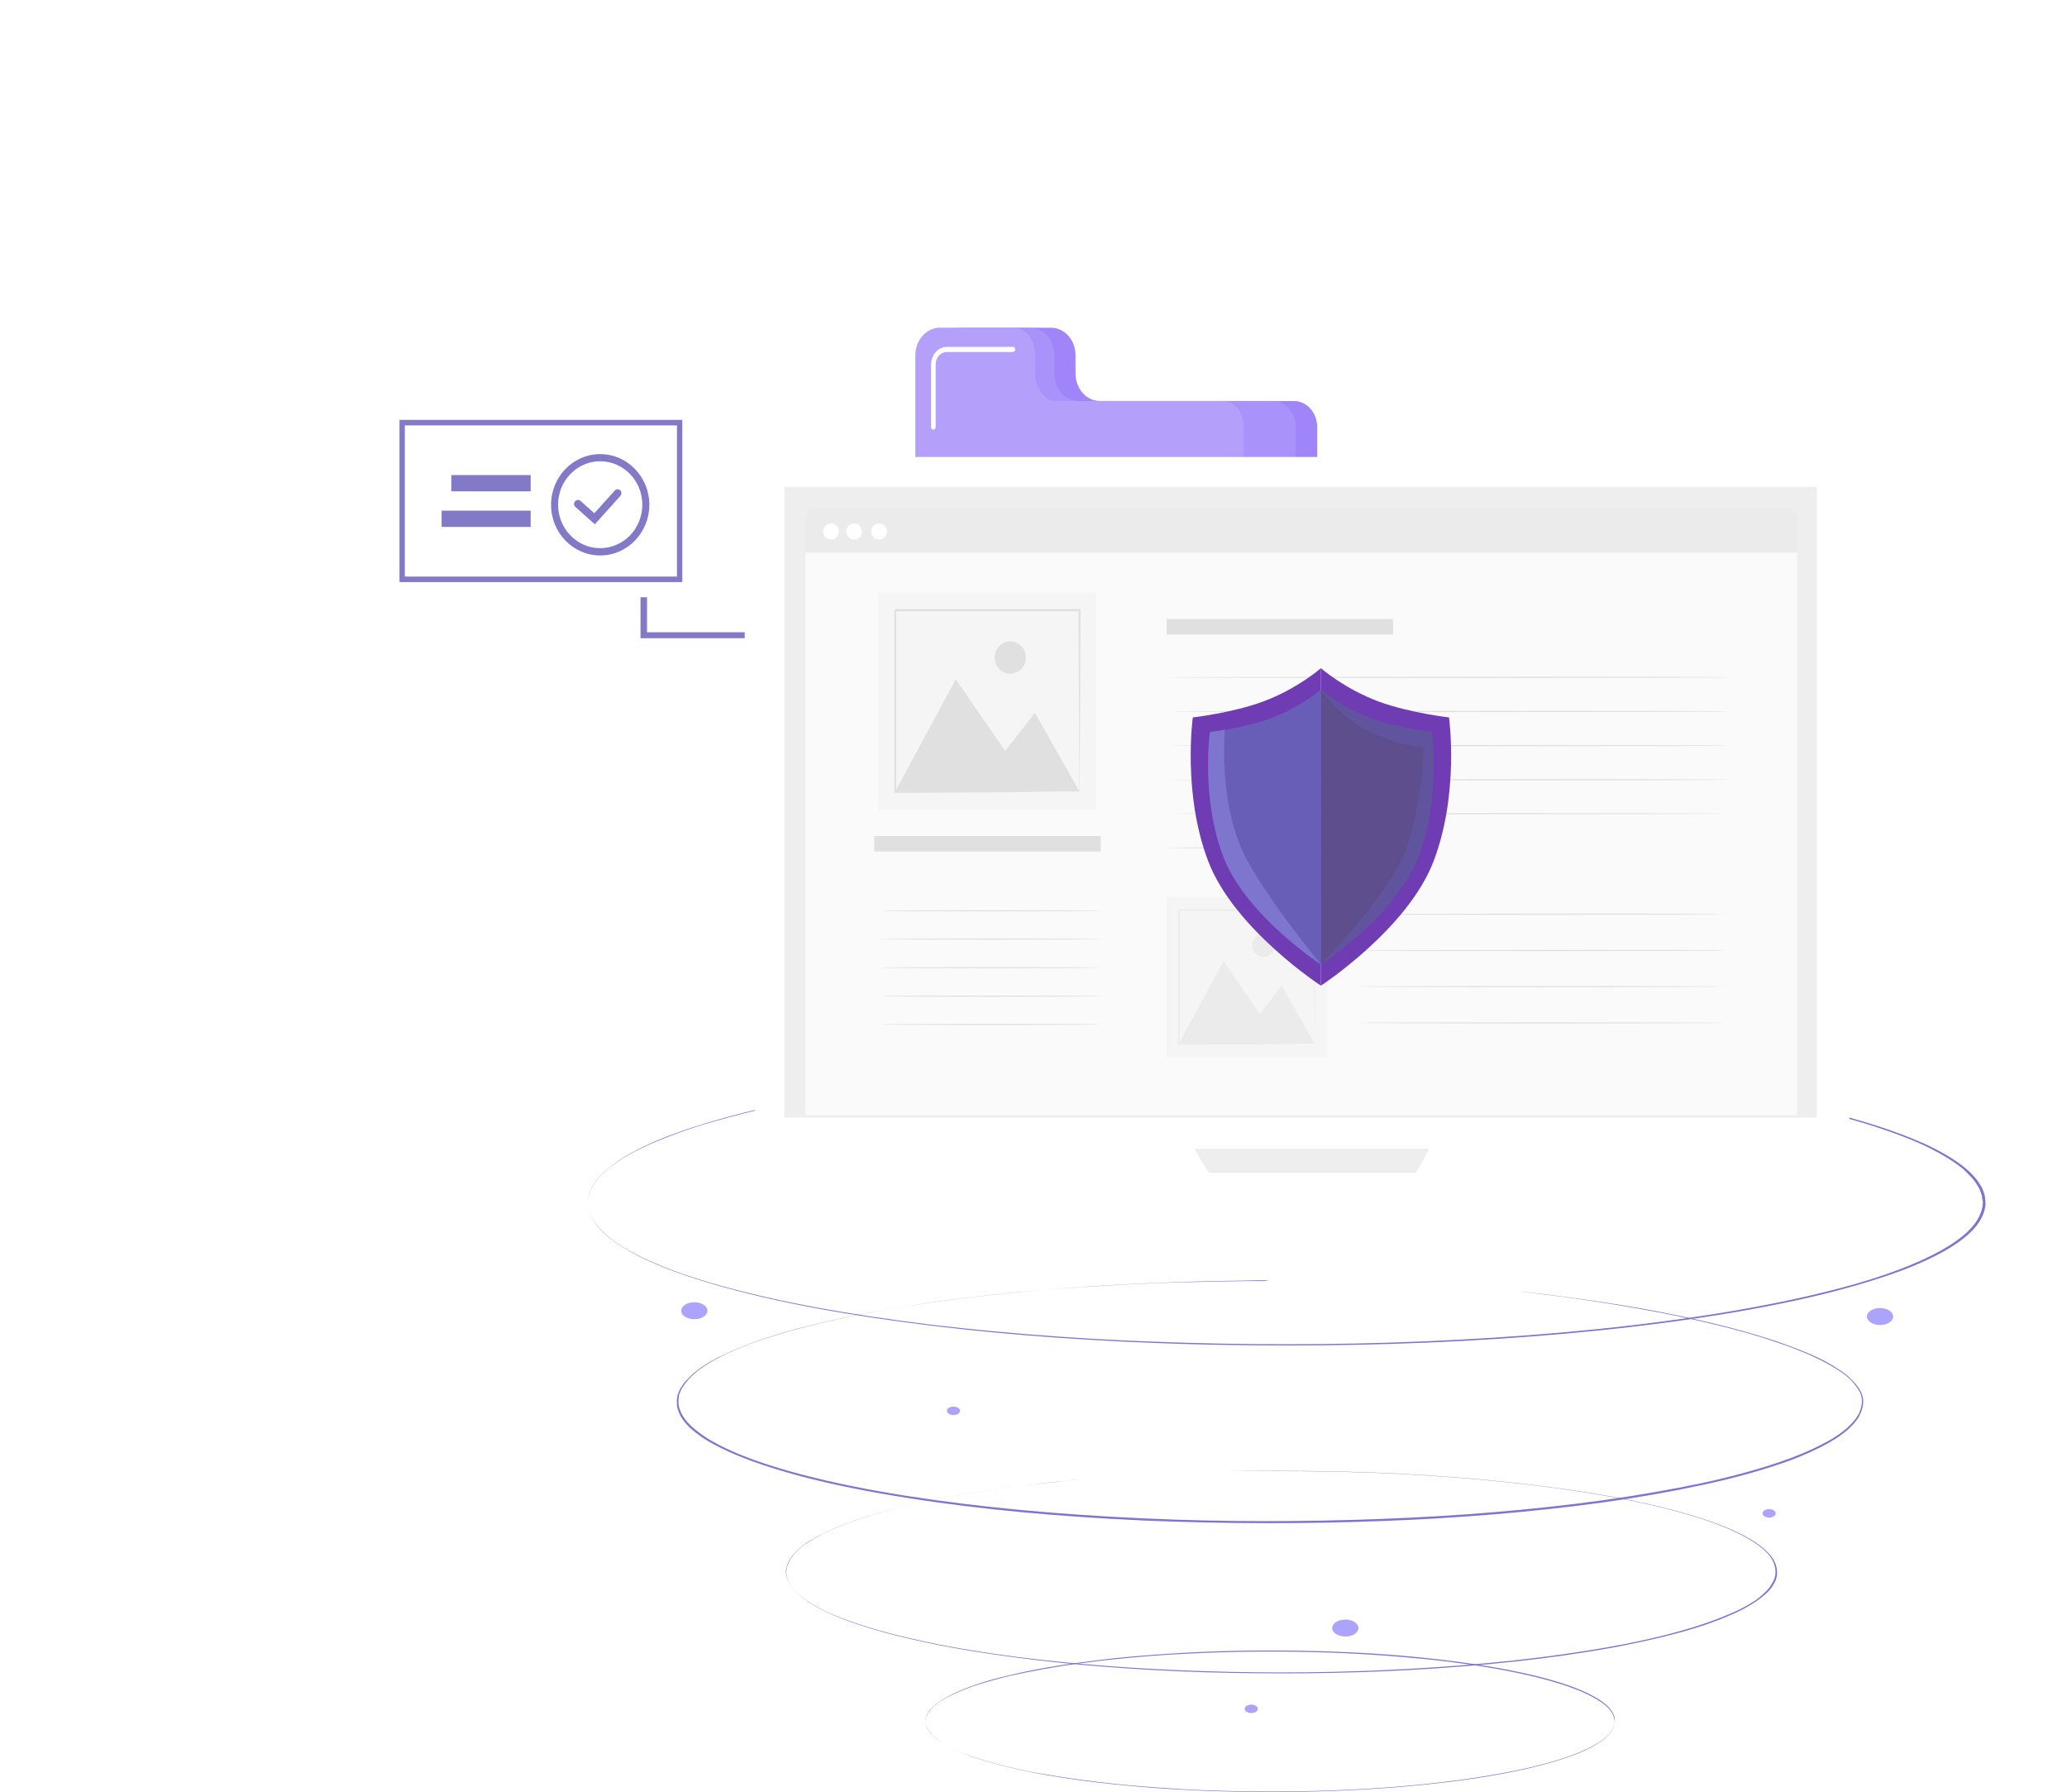 <?xml version="1.0" encoding="UTF-8"?> <svg xmlns="http://www.w3.org/2000/svg" width="413" height="358" viewBox="0 0 413 358" fill="none"> <path d="M258.542 80.115H219.811C217.081 80.115 214.896 77.665 214.896 74.604V70.981C214.896 67.919 212.711 65.47 209.981 65.47H192.095C189.364 65.47 187.179 67.919 187.179 70.981V85.217V101.596V128.283C187.179 131.14 189.227 133.436 191.776 133.436H258.588C261.136 133.436 263.184 131.14 263.184 128.283V85.217C263.139 82.411 261.091 80.115 258.542 80.115Z" fill="#9F84FA"></path> <path d="M254.309 80.115H215.579C212.848 80.115 210.663 77.665 210.663 74.604V70.981C210.663 67.919 208.479 65.47 205.748 65.47H187.816C185.086 65.47 182.901 67.919 182.901 70.981V85.217V101.596V128.283C182.901 131.14 184.949 133.436 187.498 133.436H254.309C256.858 133.436 258.906 131.14 258.906 128.283V85.217C258.861 82.411 256.813 80.115 254.309 80.115Z" fill="#9F84FA"></path> <path opacity="0.12" d="M254.309 80.115H215.579C212.848 80.115 210.663 77.665 210.663 74.604V70.981C210.663 67.919 208.479 65.47 205.748 65.47H187.816C185.086 65.47 182.901 67.919 182.901 70.981V85.217V101.596V128.283C182.901 131.14 184.949 133.436 187.498 133.436H254.309C256.858 133.436 258.906 131.14 258.906 128.283V85.217C258.861 82.411 256.813 80.115 254.309 80.115Z" fill="white"></path> <path opacity="0.12" d="M244.478 80.115H211.072C208.751 80.115 206.84 77.665 206.84 74.604V70.981C206.84 67.919 204.928 65.47 202.607 65.47H187.178C184.812 65.47 182.946 67.919 182.946 70.981V85.217V101.596V128.283C182.946 131.14 184.721 133.436 186.905 133.436H244.524C246.708 133.436 248.483 131.14 248.483 128.283V85.217C248.438 82.411 246.663 80.115 244.478 80.115Z" fill="white"></path> <path d="M186.497 85.83C186.224 85.83 186.042 85.626 186.042 85.32V72.818C186.042 70.879 187.453 69.297 189.182 69.297H202.381C202.654 69.297 202.836 69.501 202.836 69.808C202.836 70.114 202.654 70.318 202.381 70.318H189.182C187.953 70.318 186.952 71.441 186.952 72.818V85.32C186.952 85.626 186.724 85.83 186.497 85.83Z" fill="white"></path> <path d="M79.821 116.286H136.328V83.881H79.821V116.286ZM135.259 115.184H80.89V84.984H135.259V115.184Z" fill="#827AC7"></path> <path d="M118.848 104.743L114.957 101.26C114.637 100.982 114.617 100.48 114.899 100.15C115.181 99.819 115.677 99.788 115.997 100.066L118.749 102.53L122.816 98.01C123.115 97.689 123.598 97.661 123.917 97.94C124.228 98.235 124.244 98.724 123.962 99.054L118.848 104.743Z" fill="#827AC7"></path> <path d="M119.924 110.967C125.347 110.967 129.742 106.42 129.742 100.84C129.742 95.247 125.334 90.714 119.924 90.714C114.5 90.714 110.105 95.26 110.105 100.84C110.092 106.42 114.5 110.967 119.924 110.967ZM119.924 92.147C124.572 92.147 128.34 96.046 128.34 100.827C128.34 105.621 124.559 109.507 119.924 109.507C115.288 109.507 111.508 105.607 111.508 100.827C111.508 96.046 115.275 92.147 119.924 92.147Z" fill="#827AC7"></path> <path d="M90.175 94.903H106.032V98.155H90.175V94.903Z" fill="#827AC7"></path> <path d="M88.238 102.012H106.032V105.264H88.238V102.012Z" fill="#827AC7"></path> <path d="M127.98 127.496H148.794V126.307H129.277V119.313H127.98V127.496Z" fill="#827AC7"></path> <path d="M253.779 255.759C253.779 255.759 253.369 255.759 252.548 255.759C251.728 255.759 250.497 255.759 248.937 255.812C245.819 255.865 241.141 255.918 235.151 256.13C229.16 256.341 221.857 256.659 213.404 257.294C209.219 257.611 204.705 257.982 199.946 258.511C195.186 258.987 190.18 259.622 185.01 260.363C179.758 261.104 174.342 262.056 168.844 263.22C163.345 264.384 157.601 265.813 152.103 267.665C149.312 268.617 146.604 269.676 144.06 270.998C141.516 272.268 139.137 273.803 137.495 275.655C137.331 275.866 137.085 276.131 136.921 276.343L136.429 277.083L136.182 277.454C136.1 277.56 136.1 277.718 136.018 277.824L135.69 278.618C135.526 279.676 135.444 280.787 135.936 281.846C136.757 284.015 138.972 285.814 141.434 287.402C146.604 290.523 153.169 292.693 159.899 294.492C166.71 296.291 174.014 297.72 181.481 298.884C196.417 301.212 212.255 302.588 228.504 303.328C244.752 304.069 260.755 304.016 276.1 303.434C291.446 302.852 306.218 301.635 320.086 299.73C326.98 298.778 333.627 297.614 340.028 296.291C346.347 294.915 352.419 293.275 357.836 291.264C360.544 290.259 363.088 289.095 365.385 287.825C367.601 286.555 369.571 285.073 370.802 283.38L371.212 282.745C371.376 282.534 371.458 282.322 371.54 282.11L371.786 281.422C371.786 281.316 371.868 281.211 371.868 281.105L371.951 280.787C372.115 279.888 372.033 278.988 371.622 278.142C371.212 277.295 370.555 276.501 369.899 275.761C369.16 275.02 368.258 274.332 367.355 273.75C365.468 272.533 363.416 271.475 361.364 270.575C359.231 269.676 357.097 268.829 354.963 268.141C350.696 266.659 346.511 265.548 342.572 264.596C334.612 262.638 327.554 261.421 321.728 260.469C315.901 259.516 311.388 258.934 308.269 258.564C306.71 258.352 305.561 258.246 304.741 258.14C303.92 258.035 303.51 257.982 303.51 257.982C303.51 257.982 305.151 258.14 308.269 258.511C311.388 258.881 315.901 259.463 321.728 260.363C327.554 261.262 334.612 262.532 342.572 264.437C346.511 265.39 350.778 266.554 355.045 267.982C357.179 268.723 359.313 269.517 361.446 270.416C363.58 271.316 365.632 272.374 367.519 273.644C368.504 274.279 369.325 274.967 370.063 275.708C370.802 276.448 371.458 277.242 371.868 278.142C372.279 279.041 372.361 279.941 372.197 280.893L372.115 281.264C372.115 281.369 372.033 281.475 372.033 281.581L371.786 282.269C371.704 282.481 371.54 282.692 371.458 282.957L371.048 283.592C369.817 285.338 367.847 286.819 365.55 288.142C363.252 289.465 360.708 290.576 358 291.635C352.502 293.645 346.511 295.286 340.11 296.661C333.709 298.037 327.062 299.201 320.169 300.154C306.3 302.059 291.528 303.276 276.183 303.858C260.837 304.44 244.834 304.44 228.504 303.752C212.255 303.011 196.335 301.635 181.399 299.254C173.931 298.09 166.628 296.661 159.817 294.862C153.005 293.01 146.44 290.841 141.188 287.719C138.644 286.132 136.429 284.28 135.608 282.057C135.115 280.946 135.198 279.835 135.362 278.724L135.69 277.93C135.772 277.771 135.772 277.665 135.854 277.507L136.1 277.136L136.593 276.396C136.757 276.131 137.003 275.919 137.249 275.655C138.972 273.75 141.352 272.215 143.978 270.945C146.522 269.676 149.312 268.564 152.103 267.612C157.683 265.707 163.427 264.331 168.926 263.167C174.506 262.003 179.922 261.104 185.174 260.31C190.426 259.569 195.432 258.934 200.192 258.458C204.951 257.929 209.465 257.611 213.65 257.294C222.103 256.712 229.406 256.341 235.397 256.183C241.388 256.024 245.983 255.971 249.184 255.918C250.743 255.918 251.974 255.918 252.794 255.918C253.369 255.759 253.779 255.759 253.779 255.759Z" fill="#7E75CE"></path> <path d="M186.733 215.704C186.733 215.704 186.24 215.757 185.338 215.862C184.435 215.968 183.04 216.127 181.317 216.391C177.788 216.868 172.536 217.609 165.889 218.773C159.241 219.99 151.117 221.577 142.172 224.17C139.957 224.805 137.659 225.546 135.361 226.392C133.063 227.239 130.765 228.138 128.55 229.197C126.334 230.255 124.118 231.472 122.231 232.9C120.343 234.329 118.702 236.022 117.964 237.927C117.143 239.832 117.389 241.949 118.62 243.854C119.851 245.758 121.903 247.505 124.282 248.986C129.124 252.002 135.279 254.278 141.844 256.235C155.056 260.098 170.156 262.691 186.158 264.649C202.243 266.553 219.312 267.77 237.038 268.247C254.763 268.776 273.228 268.617 291.938 267.612C310.731 266.606 328.949 264.807 346.182 261.897C354.799 260.415 363.087 258.669 370.883 256.447C374.74 255.336 378.515 254.066 382.044 252.584C385.572 251.103 388.773 249.462 391.481 247.452C394.107 245.494 395.995 243.06 396.159 240.52C396.241 240.203 396.159 239.885 396.077 239.568C395.995 239.25 396.077 238.933 395.912 238.615L395.584 237.716C395.502 237.398 395.256 237.134 395.092 236.816C394.435 235.652 393.368 234.594 392.302 233.588C389.922 231.631 387.05 230.043 384.013 228.615C380.977 227.239 377.694 226.075 374.494 225.016C368.011 222.953 361.364 221.365 354.963 220.095C348.562 218.773 342.243 217.767 336.252 216.921C312.126 213.587 292.102 212.635 278.316 212.158C271.422 211.947 266.088 211.894 262.395 211.841C260.59 211.841 259.195 211.788 258.292 211.788C257.389 211.788 256.897 211.735 256.897 211.735C256.897 211.735 257.389 211.735 258.292 211.735C259.195 211.735 260.59 211.735 262.395 211.788C266.006 211.841 271.422 211.841 278.316 212.053C292.102 212.529 312.126 213.375 336.334 216.709C342.407 217.556 348.644 218.614 355.127 219.884C361.528 221.154 368.175 222.741 374.74 224.805C378.023 225.863 381.223 227.027 384.342 228.403C387.378 229.779 390.332 231.419 392.794 233.43C393.943 234.435 395.01 235.546 395.666 236.71C395.83 237.028 396.077 237.292 396.159 237.61L396.487 238.562C396.651 238.88 396.569 239.197 396.651 239.515C396.651 239.832 396.733 240.15 396.733 240.467C396.651 241.79 396.159 243.06 395.338 244.277C394.517 245.494 393.369 246.605 392.055 247.61C389.429 249.621 386.065 251.314 382.536 252.796C379.007 254.278 375.232 255.495 371.293 256.659C363.497 258.934 355.127 260.68 346.51 262.162C329.277 265.072 311.059 266.871 292.266 267.876C273.474 268.882 255.01 268.987 237.284 268.511C219.558 267.982 202.407 266.818 186.404 264.86C170.402 262.902 155.22 260.31 142.008 256.394C135.443 254.436 129.206 252.161 124.365 249.092C121.903 247.558 119.851 245.864 118.62 243.906C117.389 241.949 117.143 239.779 117.964 237.874C118.702 235.917 120.425 234.223 122.313 232.795C124.2 231.313 126.416 230.149 128.632 229.038C130.848 227.98 133.145 227.027 135.443 226.233C137.741 225.387 140.039 224.699 142.254 224.011C151.199 221.418 159.324 219.831 165.971 218.667C172.618 217.503 177.87 216.815 181.481 216.339C184.845 215.862 186.733 215.704 186.733 215.704Z" fill="#7E75CE"></path> <path d="M215.455 295.55C215.209 295.603 213.978 295.709 211.352 295.973C208.644 296.238 204.705 296.714 199.699 297.402C194.693 298.143 188.538 299.095 181.645 300.683C178.198 301.476 174.587 302.429 170.895 303.699C169.089 304.334 167.202 305.021 165.478 305.868C163.673 306.715 161.95 307.614 160.473 308.725C159.734 309.307 159.077 309.89 158.503 310.577C157.929 311.212 157.518 311.953 157.272 312.694C157.19 312.906 157.19 313.064 157.108 313.276L157.026 313.858C157.026 314.228 157.108 314.652 157.19 315.022C157.354 315.393 157.436 315.816 157.682 316.186L158.011 316.768L158.175 317.033L158.421 317.297C159.57 318.726 161.375 319.943 163.345 321.054C165.314 322.165 167.612 323.065 169.992 323.912C174.752 325.605 180.004 326.928 185.502 328.092C191 329.256 196.745 330.155 202.735 330.949C214.716 332.484 227.436 333.436 240.731 333.859C254.025 334.283 267.729 334.177 281.762 333.383C295.795 332.589 309.418 331.214 322.22 328.885C328.62 327.721 334.775 326.293 340.438 324.388C343.228 323.435 345.936 322.377 348.398 321.107C349.054 320.79 349.547 320.419 350.121 320.102C350.696 319.784 351.188 319.361 351.68 318.991C352.583 318.197 353.486 317.403 353.978 316.451C355.209 314.652 354.881 312.588 353.65 310.895C352.337 309.202 350.203 307.826 347.987 306.662C343.474 304.334 338.304 302.799 333.298 301.476C328.292 300.206 323.204 299.201 318.363 298.407C313.521 297.614 308.761 296.979 304.248 296.45C286.03 294.386 271.094 294.016 260.754 293.91C250.496 293.857 245.326 293.857 244.752 293.857C244.752 293.857 250.496 293.804 260.754 293.857C271.094 293.963 286.03 294.333 304.248 296.397C308.761 296.926 313.521 297.561 318.445 298.354C323.286 299.148 328.374 300.153 333.38 301.423C338.386 302.746 343.556 304.281 348.152 306.609C350.367 307.773 352.501 309.149 353.896 310.895C355.209 312.641 355.537 314.758 354.306 316.61C353.814 317.562 352.911 318.356 351.926 319.149C351.434 319.52 350.942 319.89 350.367 320.261C349.793 320.578 349.218 320.948 348.644 321.266C346.264 322.536 343.474 323.647 340.684 324.599C335.021 326.504 328.785 327.88 322.466 329.097C309.664 331.425 296.041 332.801 282.008 333.595C267.976 334.388 254.189 334.441 240.895 334.071C227.6 333.648 214.881 332.695 202.899 331.108C196.909 330.314 191.164 329.415 185.666 328.251C180.168 327.086 174.916 325.764 170.156 324.07C167.776 323.224 165.478 322.271 163.509 321.213C161.539 320.102 159.734 318.885 158.503 317.403L158.257 317.139L158.093 316.874L157.764 316.292C157.518 315.922 157.436 315.498 157.272 315.128C157.19 314.705 157.108 314.334 157.108 313.911L157.19 313.329C157.19 313.117 157.272 312.959 157.354 312.747C157.6 311.953 158.011 311.265 158.585 310.577C159.16 309.89 159.816 309.307 160.555 308.725C162.114 307.614 163.837 306.662 165.643 305.815C167.448 304.969 169.253 304.281 171.141 303.646C174.834 302.376 178.444 301.423 181.891 300.63C188.784 299.042 194.939 298.09 200.027 297.349C205.033 296.661 209.054 296.238 211.68 295.973C214.06 295.656 215.455 295.55 215.455 295.55Z" fill="#7E75CE"></path> <path d="M322.63 343.913C322.548 343.913 322.712 343.172 321.973 342.008C321.235 340.791 319.183 339.309 315.983 337.933C309.5 335.182 298.749 332.907 285.209 331.478C278.398 330.79 270.93 330.261 262.805 330.049C254.681 329.838 246.065 329.89 236.955 330.367C232.442 330.578 227.764 330.949 223.087 331.425C218.409 331.901 213.567 332.536 208.808 333.383C206.428 333.806 204.048 334.282 201.668 334.811C199.288 335.393 196.991 336.028 194.693 336.769C192.477 337.563 190.261 338.462 188.374 339.574C186.486 340.685 185.009 342.219 184.927 343.913C184.927 345.606 186.486 347.14 188.374 348.252C190.261 349.416 192.395 350.315 194.693 351.056C196.991 351.797 199.288 352.432 201.668 353.014C204.048 353.596 206.428 354.072 208.808 354.442C213.567 355.289 218.327 355.871 223.087 356.4C227.764 356.876 232.442 357.194 236.955 357.458C246.065 357.935 254.681 357.988 262.805 357.776C270.93 357.564 278.398 357.088 285.209 356.347C298.749 354.919 309.582 352.643 315.983 349.892C319.183 348.516 321.235 347.034 321.973 345.817C322.712 344.653 322.548 343.913 322.63 343.913C322.63 344.018 322.63 344.124 322.548 344.442C322.548 344.6 322.466 344.812 322.384 345.077C322.301 345.341 322.137 345.606 321.973 345.87C321.235 347.087 319.183 348.622 315.983 349.998C309.5 352.749 298.749 355.077 285.209 356.453C278.398 357.194 270.93 357.67 262.805 357.882C254.681 358.093 246.065 358.041 236.955 357.564C232.442 357.353 227.764 356.982 223.087 356.506C218.409 356.03 213.567 355.395 208.808 354.548C206.428 354.125 204.048 353.649 201.668 353.067C199.288 352.485 196.991 351.85 194.693 351.109C192.395 350.315 190.261 349.416 188.374 348.252C187.471 347.669 186.569 347.035 185.994 346.294C185.338 345.553 184.927 344.706 184.927 343.86C184.927 343.013 185.338 342.166 185.994 341.426C186.651 340.685 187.471 340.05 188.456 339.468C190.343 338.304 192.559 337.404 194.775 336.611C197.073 335.817 199.37 335.182 201.75 334.653C204.13 334.071 206.51 333.594 208.89 333.171C213.649 332.324 218.491 331.742 223.169 331.213C227.846 330.737 232.524 330.42 237.038 330.155C246.147 329.679 254.763 329.626 262.888 329.838C271.012 330.049 278.48 330.525 285.291 331.266C298.831 332.695 309.664 334.97 316.065 337.722C319.265 339.097 321.317 340.632 322.055 341.849C322.219 342.166 322.384 342.431 322.466 342.643C322.548 342.907 322.63 343.066 322.63 343.278C322.63 343.701 322.63 343.86 322.63 343.913Z" fill="#7E75CE"></path> <path d="M138.725 263.537C140.176 263.537 141.351 262.779 141.351 261.844C141.351 260.909 140.176 260.151 138.725 260.151C137.275 260.151 136.099 260.909 136.099 261.844C136.099 262.779 137.275 263.537 138.725 263.537Z" fill="#ACA3FD"></path> <path d="M375.643 264.701C377.094 264.701 378.269 263.943 378.269 263.008C378.269 262.073 377.094 261.315 375.643 261.315C374.193 261.315 373.017 262.073 373.017 263.008C373.017 263.943 374.193 264.701 375.643 264.701Z" fill="#ACA3FD"></path> <path d="M268.796 326.928C270.246 326.928 271.422 326.169 271.422 325.234C271.422 324.299 270.246 323.541 268.796 323.541C267.346 323.541 266.17 324.299 266.17 325.234C266.17 326.169 267.346 326.928 268.796 326.928Z" fill="#ACA3FD"></path> <path d="M190.508 282.692C191.233 282.692 191.821 282.313 191.821 281.845C191.821 281.378 191.233 280.999 190.508 280.999C189.783 280.999 189.195 281.378 189.195 281.845C189.195 282.313 189.783 282.692 190.508 282.692Z" fill="#ACA3FD"></path> <path d="M353.485 303.169C354.21 303.169 354.798 302.79 354.798 302.323C354.798 301.855 354.21 301.476 353.485 301.476C352.76 301.476 352.172 301.855 352.172 302.323C352.172 302.79 352.76 303.169 353.485 303.169Z" fill="#ACA3FD"></path> <path d="M250.005 342.219C250.73 342.219 251.318 341.84 251.318 341.373C251.318 340.905 250.73 340.526 250.005 340.526C249.28 340.526 248.692 340.905 248.692 341.373C248.692 341.84 249.28 342.219 250.005 342.219Z" fill="#ACA3FD"></path> <path d="M360.731 240.495H159.605C154.798 240.495 150.832 236.464 150.832 231.441V100.347C150.832 95.386 154.737 91.293 159.605 91.293H360.731C365.538 91.293 369.504 95.324 369.504 100.347V231.503C369.444 236.464 365.538 240.495 360.731 240.495Z" fill="white"></path> <g filter="url(#filter0_d)"> <path d="M367.882 242.541H152.394C146.505 242.541 141.698 237.58 141.698 231.503V229.457H378.578V231.503C378.578 237.58 373.771 242.541 367.882 242.541Z" fill="white"></path> </g> <path d="M363.014 97.247H156.72V223.255H363.014V97.247Z" fill="#EEEEEE"></path> <path d="M238.625 229.457L241.509 234.293H282.912L285.617 229.457H238.625Z" fill="#EEEEEE"></path> <path d="M357.187 222.822H162.911C161.829 222.822 160.928 221.892 160.928 220.775V103.51C160.928 102.394 161.829 101.464 162.911 101.464H357.187C358.268 101.464 359.17 102.394 359.17 103.51V220.775C359.17 221.892 358.268 222.822 357.187 222.822Z" fill="#EBEBEB"></path> <path d="M359.109 110.393H160.927V222.821H359.109V110.393Z" fill="#FAFAFA"></path> <path d="M175.65 107.788C176.513 107.788 177.212 107.066 177.212 106.176C177.212 105.286 176.513 104.564 175.65 104.564C174.787 104.564 174.087 105.286 174.087 106.176C174.087 107.066 174.787 107.788 175.65 107.788Z" fill="white"></path> <path d="M166.035 107.788C166.898 107.788 167.597 107.066 167.597 106.176C167.597 105.286 166.898 104.564 166.035 104.564C165.172 104.564 164.473 105.286 164.473 106.176C164.473 107.066 165.172 107.788 166.035 107.788Z" fill="white"></path> <path d="M170.662 107.788C171.525 107.788 172.225 107.066 172.225 106.176C172.225 105.286 171.525 104.564 170.662 104.564C169.799 104.564 169.1 105.286 169.1 106.176C169.1 107.066 169.799 107.788 170.662 107.788Z" fill="white"></path> <path d="M219.936 167.01H174.688V170.111H219.936V167.01Z" fill="#E0E0E0"></path> <path d="M278.345 123.664H233.096V126.764H278.345V123.664Z" fill="#E0E0E0"></path> <path d="M345.588 135.322C345.588 135.384 320.409 135.446 289.342 135.446C258.275 135.446 233.096 135.384 233.096 135.322C233.096 135.26 258.275 135.198 289.342 135.198C320.409 135.136 345.588 135.198 345.588 135.322Z" fill="#E0E0E0"></path> <path d="M345.588 142.143C345.588 142.205 320.409 142.267 289.342 142.267C258.275 142.267 233.096 142.205 233.096 142.143C233.096 142.081 258.275 142.019 289.342 142.019C320.409 141.957 345.588 142.019 345.588 142.143Z" fill="#E0E0E0"></path> <path d="M345.588 148.965C345.588 149.027 320.409 149.089 289.342 149.089C258.275 149.089 233.096 149.027 233.096 148.965C233.096 148.903 258.275 148.841 289.342 148.841C320.409 148.779 345.588 148.841 345.588 148.965Z" fill="#E0E0E0"></path> <path d="M345.588 155.786C345.588 155.848 320.409 155.91 289.342 155.91C258.275 155.91 233.096 155.848 233.096 155.786C233.096 155.724 258.275 155.662 289.342 155.662C320.409 155.6 345.588 155.662 345.588 155.786Z" fill="#E0E0E0"></path> <path d="M345.588 162.545C345.588 162.607 320.409 162.669 289.342 162.669C258.275 162.669 233.096 162.607 233.096 162.545C233.096 162.483 258.275 162.421 289.342 162.421C320.409 162.421 345.588 162.483 345.588 162.545Z" fill="#E0E0E0"></path> <path d="M255.09 169.491C267.204 169.491 277.023 169.436 277.023 169.367C277.023 169.299 267.204 169.243 255.09 169.243C242.977 169.243 233.157 169.299 233.157 169.367C233.157 169.436 242.977 169.491 255.09 169.491Z" fill="#E0E0E0"></path> <path d="M344.807 182.637C344.807 182.699 328.282 182.761 307.851 182.761C287.419 182.761 270.894 182.699 270.894 182.637C270.894 182.575 287.419 182.513 307.851 182.513C328.222 182.451 344.807 182.575 344.807 182.637Z" fill="#E0E0E0"></path> <path d="M344.807 189.893C344.807 189.955 328.282 190.017 307.851 190.017C287.419 190.017 270.894 189.955 270.894 189.893C270.894 189.831 287.419 189.769 307.851 189.769C328.222 189.707 344.807 189.769 344.807 189.893Z" fill="#E0E0E0"></path> <path d="M344.807 197.087C344.807 197.149 328.282 197.211 307.851 197.211C287.419 197.211 270.894 197.149 270.894 197.087C270.894 197.025 287.419 196.963 307.851 196.963C328.222 196.963 344.807 197.025 344.807 197.087Z" fill="#E0E0E0"></path> <path d="M344.807 204.342C344.807 204.404 328.282 204.466 307.851 204.466C287.419 204.466 270.894 204.404 270.894 204.342C270.894 204.28 287.419 204.218 307.851 204.218C328.222 204.218 344.807 204.28 344.807 204.342Z" fill="#E0E0E0"></path> <path d="M198.003 182.079C210.183 182.079 220.056 182.024 220.056 181.955C220.056 181.887 210.183 181.831 198.003 181.831C185.823 181.831 175.949 181.887 175.949 181.955C175.949 182.024 185.823 182.079 198.003 182.079Z" fill="#E0E0E0"></path> <path d="M198.003 187.722C210.183 187.722 220.056 187.667 220.056 187.598C220.056 187.53 210.183 187.474 198.003 187.474C185.823 187.474 175.949 187.53 175.949 187.598C175.949 187.667 185.823 187.722 198.003 187.722Z" fill="#E0E0E0"></path> <path d="M198.003 193.428C210.183 193.428 220.056 193.372 220.056 193.304C220.056 193.235 210.183 193.18 198.003 193.18C185.823 193.18 175.949 193.235 175.949 193.304C175.949 193.372 185.823 193.428 198.003 193.428Z" fill="#E0E0E0"></path> <path d="M198.003 199.132C210.183 199.132 220.056 199.077 220.056 199.008C220.056 198.94 210.183 198.884 198.003 198.884C185.823 198.884 175.949 198.94 175.949 199.008C175.949 199.077 185.823 199.132 198.003 199.132Z" fill="#E0E0E0"></path> <path d="M198.003 204.775C210.183 204.775 220.056 204.72 220.056 204.651C220.056 204.583 210.183 204.527 198.003 204.527C185.823 204.527 175.949 204.583 175.949 204.651C175.949 204.72 185.823 204.775 198.003 204.775Z" fill="#E0E0E0"></path> <path d="M265.185 179.165H233.096V211.225H265.185V179.165Z" fill="#F5F5F5"></path> <path d="M235.561 208.496L244.454 192.001L251.725 202.543L256.112 196.9L262.662 208.496H235.561Z" fill="#EBEBEB"></path> <path d="M252.506 191.133C253.767 191.133 254.789 190.078 254.789 188.776C254.789 187.475 253.767 186.42 252.506 186.42C251.245 186.42 250.222 187.475 250.222 188.776C250.222 190.078 251.245 191.133 252.506 191.133Z" fill="#EBEBEB"></path> <path d="M262.662 208.558C262.662 208.558 262.662 208.496 262.662 208.434C262.662 208.31 262.662 208.186 262.662 208.062C262.662 207.752 262.662 207.256 262.662 206.636C262.662 205.396 262.662 203.535 262.602 201.179C262.602 196.528 262.542 189.831 262.542 181.831L262.662 181.955C254.79 181.955 245.476 181.955 235.56 181.955C235.5 182.017 235.861 181.645 235.681 181.831V181.893V182.017V182.265V182.699V183.629C235.681 184.25 235.681 184.808 235.681 185.428C235.681 186.606 235.681 187.846 235.681 189.024C235.681 191.381 235.681 193.675 235.681 195.908C235.681 200.373 235.681 204.652 235.681 208.558L235.56 208.434C243.673 208.434 250.403 208.496 255.15 208.496C257.494 208.496 259.417 208.496 260.679 208.558C261.34 208.558 261.82 208.558 262.121 208.558C262.301 208.558 262.421 208.558 262.481 208.558C262.662 208.558 262.662 208.558 262.662 208.558C262.662 208.558 262.602 208.558 262.542 208.558C262.421 208.558 262.301 208.558 262.181 208.558C261.82 208.558 261.34 208.558 260.739 208.558C259.477 208.558 257.614 208.558 255.21 208.62C250.463 208.62 243.673 208.682 235.5 208.682H235.38V208.558C235.38 204.652 235.38 200.435 235.38 195.908C235.38 193.675 235.38 191.381 235.38 189.024C235.38 187.846 235.38 186.668 235.38 185.428C235.38 184.808 235.38 184.25 235.38 183.629V182.699V182.265V182.017V181.893V181.831C235.26 181.955 235.56 181.645 235.56 181.645C245.536 181.645 254.85 181.645 262.662 181.645H262.782V181.769C262.782 189.831 262.722 196.528 262.722 201.179C262.722 203.473 262.722 205.334 262.662 206.574C262.662 207.194 262.662 207.628 262.662 208C262.662 208.124 262.662 208.248 262.662 208.372C262.722 208.496 262.662 208.558 262.662 208.558Z" fill="#EBEBEB"></path> <path d="M219.035 118.331H175.529V161.802H219.035V118.331Z" fill="#F5F5F5"></path> <path d="M178.894 158.081L190.972 135.695L200.827 150.02L206.776 142.392L215.67 158.081H178.894Z" fill="#E0E0E0"></path> <path d="M201.849 134.578C203.575 134.578 204.974 133.134 204.974 131.354C204.974 129.573 203.575 128.129 201.849 128.129C200.123 128.129 198.724 129.573 198.724 131.354C198.724 133.134 200.123 134.578 201.849 134.578Z" fill="#E0E0E0"></path> <path d="M215.669 158.206C215.669 158.206 215.669 158.144 215.669 158.02C215.669 157.896 215.669 157.71 215.669 157.523C215.669 157.089 215.669 156.407 215.669 155.539C215.669 153.803 215.669 151.322 215.609 148.16C215.609 141.834 215.549 132.781 215.489 121.928L215.669 122.115C205.033 122.115 192.414 122.115 178.893 122.115C178.833 122.177 179.254 121.742 179.074 121.928V121.99V122.052V122.239V122.549V123.169V124.409C179.074 125.215 179.074 126.021 179.074 126.889C179.074 128.502 179.074 130.114 179.074 131.726C179.074 134.889 179.074 138.052 179.074 141.09C179.074 147.167 179.074 152.935 179.074 158.206L178.893 158.02C189.89 158.082 199.024 158.082 205.454 158.144C208.639 158.144 211.223 158.206 212.965 158.206C213.807 158.206 214.468 158.206 214.948 158.206C215.189 158.206 215.309 158.206 215.489 158.206C215.609 158.206 215.669 158.206 215.669 158.206C215.669 158.206 215.609 158.206 215.489 158.206C215.369 158.206 215.189 158.206 215.008 158.206C214.528 158.206 213.867 158.206 213.025 158.206C211.283 158.206 208.759 158.206 205.574 158.268C199.084 158.268 189.89 158.33 178.893 158.392H178.713V158.206C178.713 152.935 178.713 147.167 178.713 141.09C178.713 138.052 178.713 134.889 178.713 131.726C178.713 130.114 178.713 128.502 178.713 126.889C178.713 126.083 178.713 125.277 178.713 124.409V123.169V122.549V122.239V122.052V121.99V121.928C178.533 122.115 178.953 121.68 178.953 121.68C192.474 121.68 205.093 121.68 215.729 121.68H215.91V121.866C215.85 132.781 215.85 141.834 215.79 148.222C215.79 151.384 215.729 153.865 215.729 155.539C215.729 156.345 215.729 157.027 215.729 157.461C215.729 157.648 215.729 157.834 215.729 157.958C215.729 158.144 215.669 158.206 215.669 158.206Z" fill="#E0E0E0"></path> <path d="M263.925 196.909C263.925 196.909 246.588 185.606 241.407 172.044C236.227 158.483 238.333 143.322 238.333 143.322C238.333 143.322 246.271 142.411 252.415 140.131C259.229 137.604 263.925 133.484 263.925 133.484V196.909Z" fill="#6F3CB3"></path> <path d="M263.924 196.909C263.924 196.909 281.255 185.606 286.441 172.044C291.628 158.483 289.522 143.322 289.522 143.322C289.522 143.322 281.584 142.411 275.44 140.136C268.626 137.604 263.924 133.484 263.924 133.484V196.909Z" fill="#6F3CB3"></path> <path d="M263.924 192.672C263.924 192.672 248.909 182.878 244.416 171.127C239.93 159.377 241.754 146.246 241.754 146.246C241.754 146.246 248.628 145.458 253.952 143.484C259.857 141.293 263.924 137.721 263.924 137.721V192.672Z" fill="#685EB8"></path> <path d="M247.605 168.466C244.237 159.645 244.423 150.047 244.728 145.804C242.951 146.106 241.754 146.246 241.754 146.246C241.754 146.246 239.93 159.377 244.423 171.127C248.915 182.878 263.931 192.671 263.931 192.671C263.931 192.671 250.794 176.796 247.605 168.466Z" fill="#7E75CE"></path> <path d="M263.924 192.672C263.924 192.672 278.94 182.878 283.432 171.127C287.925 159.377 286.1 146.246 286.1 146.246C286.1 146.246 279.227 145.458 273.903 143.484C267.998 141.293 263.924 137.721 263.924 137.721V192.672Z" fill="#5E4E8D"></path> <path opacity="0.4" d="M263.924 192.672C263.924 192.672 278.94 182.878 283.432 171.127C287.925 159.377 286.1 146.246 286.1 146.246C286.1 146.246 279.227 145.458 273.903 143.484C267.998 141.293 263.924 137.721 263.924 137.721C263.924 137.721 267.232 143.155 274.13 146.341C281.027 149.527 284.461 149.158 284.461 149.158C284.461 149.158 284.156 162.943 280.005 171.753C275.841 180.558 263.924 192.672 263.924 192.672Z" fill="#685EB8"></path> <defs> <filter id="filter0_d" x="107.698" y="196.457" width="304.88" height="81.085" filterUnits="userSpaceOnUse" color-interpolation-filters="sRGB"> <feFlood flood-opacity="0" result="BackgroundImageFix"></feFlood> <feColorMatrix in="SourceAlpha" type="matrix" values="0 0 0 0 0 0 0 0 0 0 0 0 0 0 0 0 0 0 127 0"></feColorMatrix> <feOffset dy="1"></feOffset> <feGaussianBlur stdDeviation="17"></feGaussianBlur> <feColorMatrix type="matrix" values="0 0 0 0 0 0 0 0 0 0 0 0 0 0 0 0 0 0 0.13 0"></feColorMatrix> <feBlend mode="normal" in2="BackgroundImageFix" result="effect1_dropShadow"></feBlend> <feBlend mode="normal" in="SourceGraphic" in2="effect1_dropShadow" result="shape"></feBlend> </filter> </defs> </svg> 